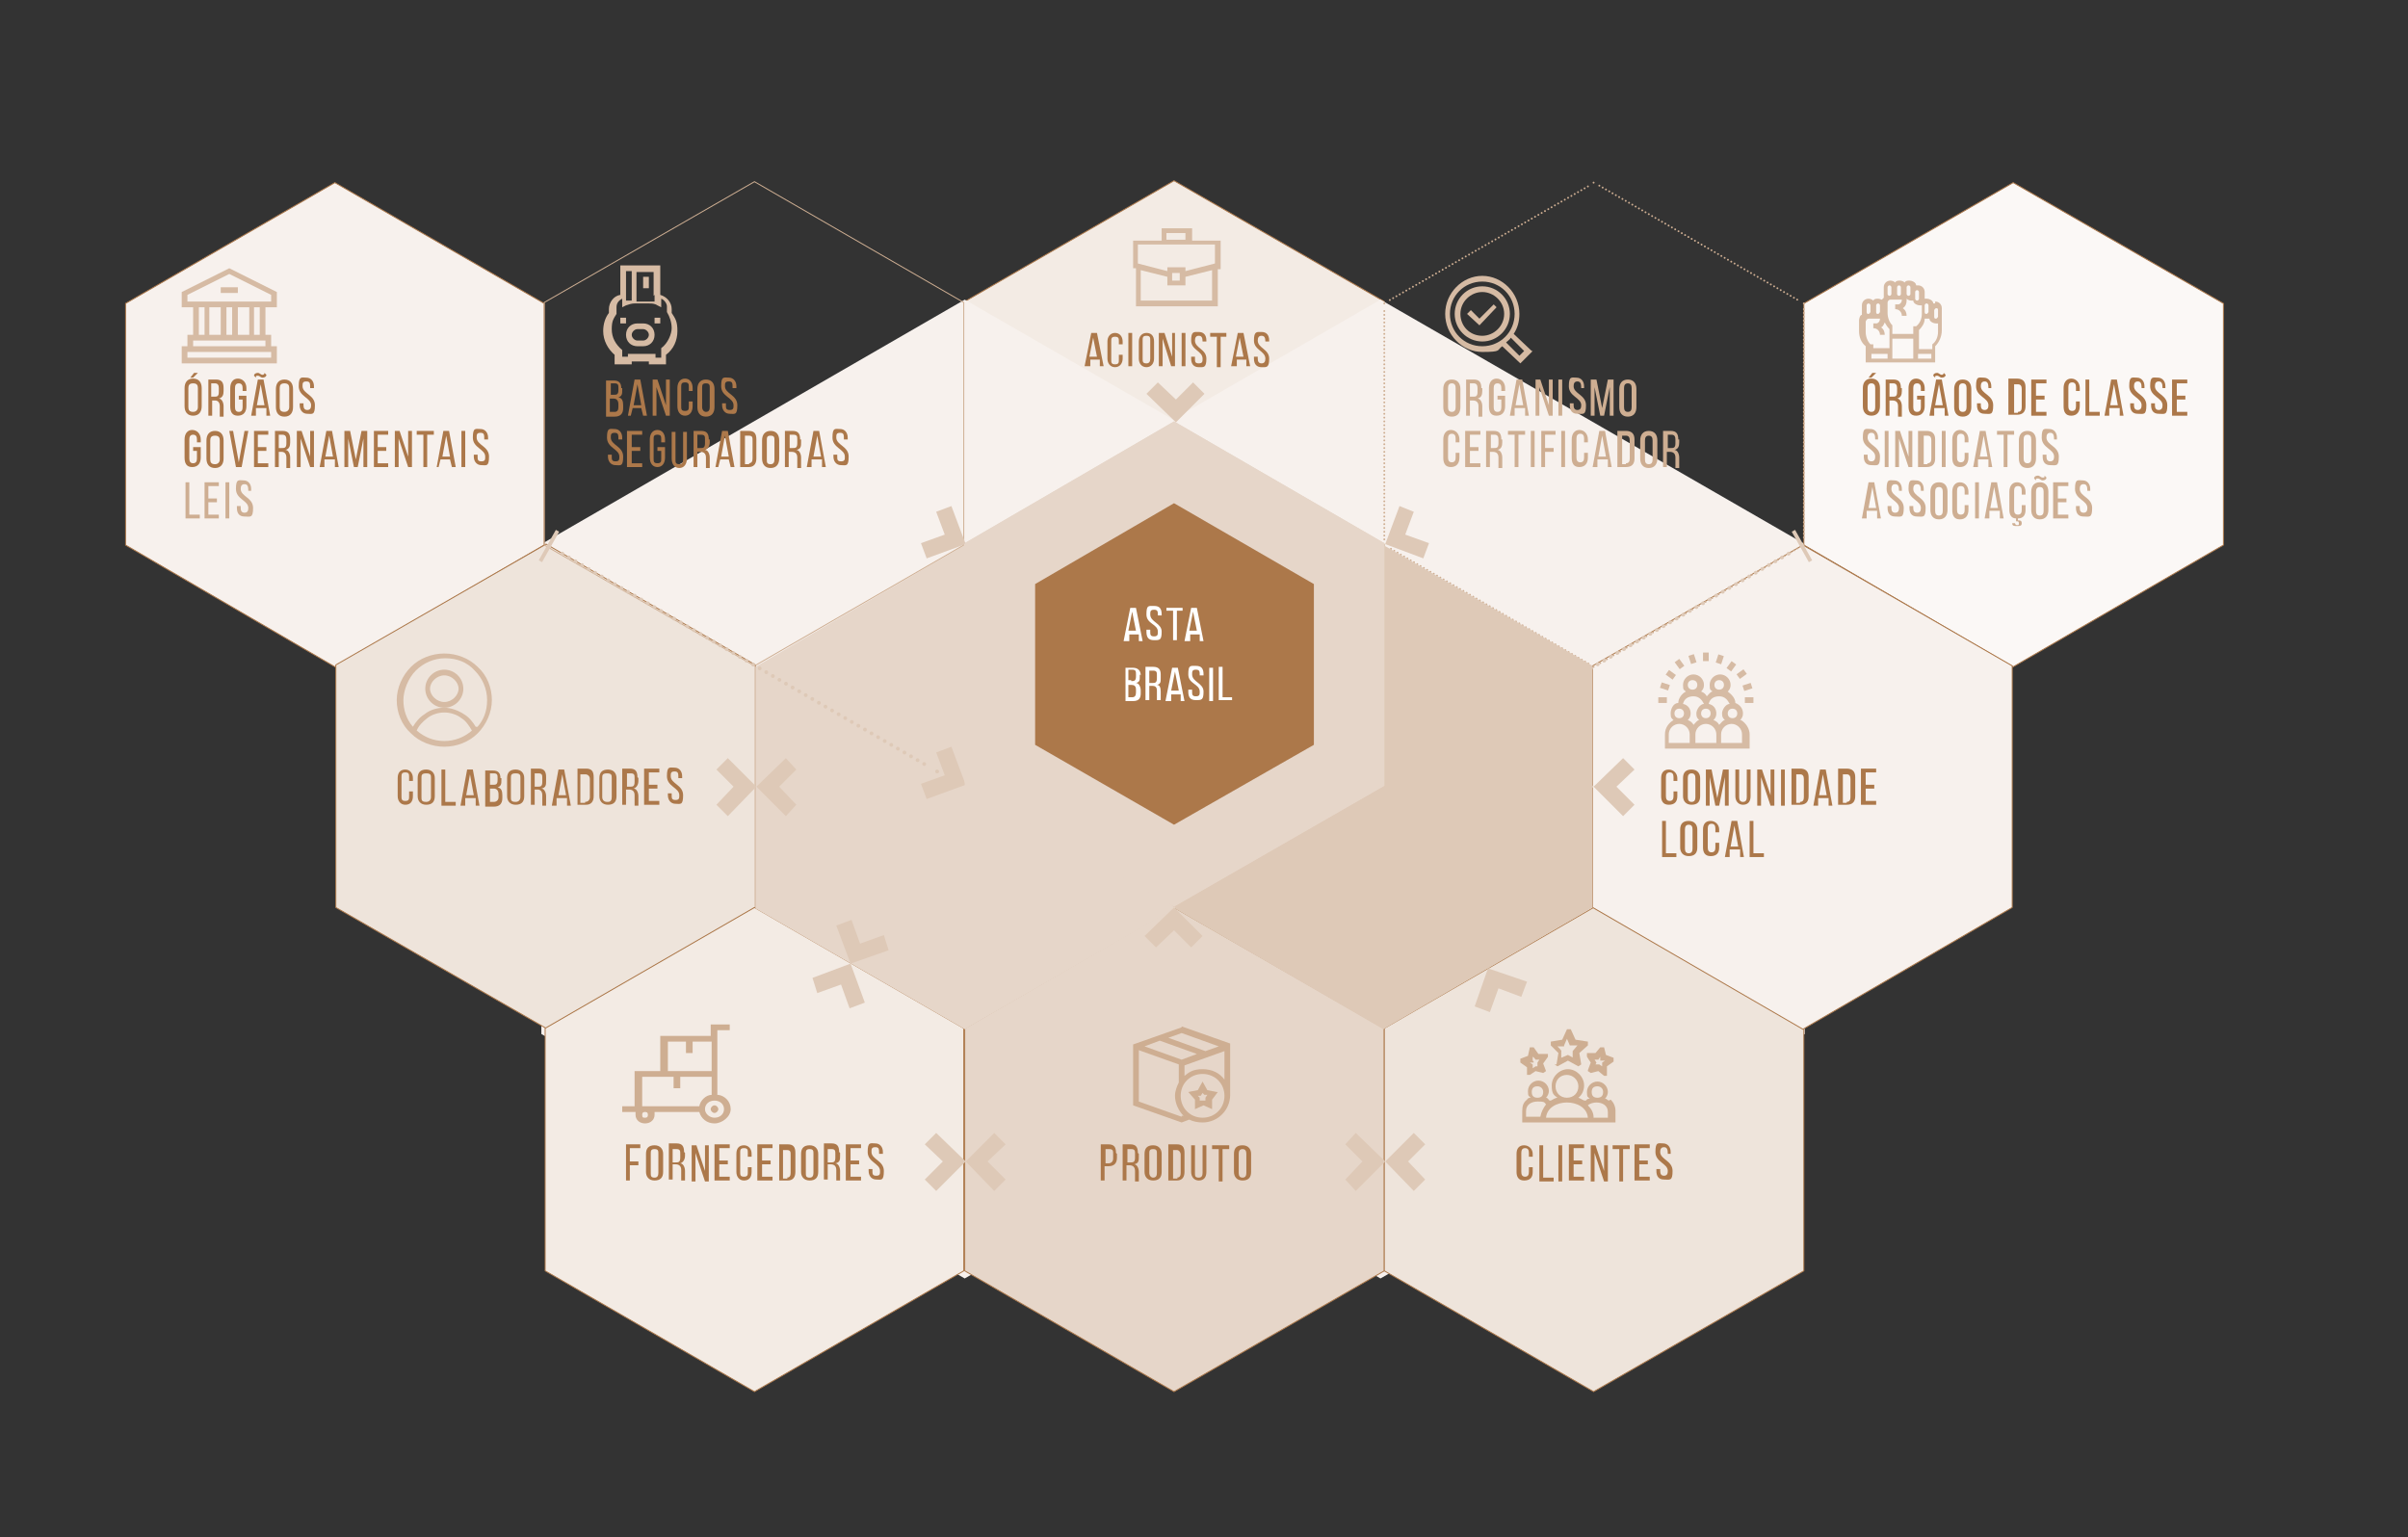 <?xml version="1.0" encoding="UTF-8"?>
<svg id="Layer_1" xmlns="http://www.w3.org/2000/svg" version="1.1" viewBox="0 0 253.1 161.6">
  <rect x="0" y="0" width="253.1" height="161.6" fill="#333333" stroke="none"/>
  <!-- Generator: Adobe Illustrator 29.7.1, SVG Export Plug-In . SVG Version: 2.1.1 Build 8)  -->
  <defs>
    <style>
      .st0, .st1, .st2, .st3, .st4, .st5, .st6 {
        fill: none;
      }

      .st0, .st1, .st5 {
        stroke: #dec9b7;
        stroke-width: .4px;
      }

      .st7 {
        fill: #ceae92;
      }

      .st8 {
        fill: #f3ebe4;
      }

      .st9 {
        fill: #ac784a;
      }

      .st10 {
        fill: #f7f1ed;
      }

      .st11 {
        fill: #fff;
      }

      .st1 {
        stroke-dasharray: 0 .8;
      }

      .st1, .st2, .st4, .st5 {
        stroke-linecap: round;
        stroke-linejoin: round;
      }

      .st2, .st3, .st4 {
        stroke: #ceae92;
      }

      .st2, .st4 {
        stroke-width: .2px;
      }

      .st3, .st6 {
        stroke-width: .1px;
      }

      .st12 {
        fill: #eee4db;
      }

      .st13 {
        fill: #fbf8f6;
      }

      .st14 {
        isolation: isolate;
      }

      .st4 {
        stroke-dasharray: 0 .4;
      }

      .st15 {
        mix-blend-mode: multiply;
      }

      .st16 {
        fill: #e6d6c9;
      }

      .st17 {
        fill: #dec9b7;
      }

      .st18 {
        fill: #d6bba4;
      }

      .st6 {
        stroke: #ac784a;
      }
    </style>
  </defs>
  <g class="st14">
    <g id="Layer_11">
      <g class="st15">
        <polygon class="st8" points="145.5 57.2 145.5 31.7 123.4 19 101.4 31.7 101.4 57.2 123.4 69.9 145.5 57.2"/>
        <polygon class="st6" points="145.5 57.2 145.5 31.7 123.4 19 101.4 31.7 101.4 57.2 123.4 69.9 145.5 57.2"/>
      </g>
      <g class="st15">
        <polygon class="st10" points="100.6 108.7 100.6 57.2 145.1 31.5 189.7 57.2 189.7 108.7 145.1 134.4 100.6 108.7"/>
      </g>
      <g class="st15">
        <polygon class="st10" points="56.9 108.7 56.9 57.2 101.4 31.5 146 57.2 146 108.7 101.4 134.4 56.9 108.7"/>
      </g>
      <g class="st15">
        <polygon class="st10" points="13.2 57.3 13.2 31.9 35.2 19.2 57.2 31.9 57.2 57.3 35.2 70.1 13.2 57.3"/>
        <polygon class="st6" points="13.2 57.3 13.2 31.9 35.2 19.2 57.2 31.9 57.2 57.3 35.2 70.1 13.2 57.3"/>
      </g>
      <g class="st15">
        <polygon class="st12" points="35.3 95.4 35.3 69.9 57.4 57.2 79.4 69.9 79.4 95.4 57.4 108.1 35.3 95.4"/>
        <polygon class="st6" points="35.3 95.4 35.3 69.9 57.4 57.2 79.4 69.9 79.4 95.4 57.4 108.1 35.3 95.4"/>
      </g>
      <polygon class="st16" points="101.4 108.1 101.4 133.6 123.4 146.3 145.5 133.6 145.5 108.1 123.4 95.4 101.4 108.1"/>
      <polygon class="st6" points="145.5 133.6 145.5 108.1 123.4 95.4 101.4 108.1 101.4 133.6 123.4 146.3 145.5 133.6"/>
      <g class="st15">
        <polygon class="st8" points="101.3 133.6 101.3 108.1 79.3 95.4 57.3 108.1 57.3 133.6 79.3 146.3 101.3 133.6"/>
        <polygon class="st6" points="101.3 133.6 101.3 108.1 79.3 95.4 57.3 108.1 57.3 133.6 79.3 146.3 101.3 133.6"/>
      </g>
      <g class="st15">
        <polygon class="st12" points="189.6 133.6 189.6 108.1 167.5 95.4 145.5 108.1 145.5 133.6 167.5 146.3 189.6 133.6"/>
        <polygon class="st6" points="189.6 133.6 189.6 108.1 167.5 95.4 145.5 108.1 145.5 133.6 167.5 146.3 189.6 133.6"/>
      </g>
      <g class="st15">
        <polygon class="st13" points="189.6 57.3 189.6 31.9 211.6 19.2 233.7 31.9 233.7 57.3 211.6 70.1 189.6 57.3"/>
        <polygon class="st6" points="189.6 57.3 189.6 31.9 211.6 19.2 233.7 31.9 233.7 57.3 211.6 70.1 189.6 57.3"/>
      </g>
      <g class="st15">
        <polygon class="st10" points="211.5 95.4 211.5 70 189.5 57.3 167.4 70 167.4 95.4 189.5 108.2 211.5 95.4"/>
        <polygon class="st6" points="211.5 95.4 211.5 70 189.5 57.3 167.4 70 167.4 95.4 189.5 108.2 211.5 95.4"/>
      </g>
      <path class="st9" d="M117.4,121.3v.4c0,.6-.3.9-.9.9h-.4v1.5h-.4v-3.8h.8c.6,0,.8.3.8.9h0ZM116.5,122.3c.3,0,.5-.2.5-.5v-.5c0-.3,0-.5-.4-.5h-.4v1.5h.4,0Z"/>
      <path class="st9" d="M119.7,121.3v.3c0,.4,0,.7-.5.8.3,0,.5.4.5.8v1h-.4v-1.1c0-.4-.2-.6-.6-.6h-.3v1.6h-.4v-3.8h.8c.6,0,.8.3.8.9h0ZM118.8,122.2c.3,0,.5,0,.5-.5v-.4c0-.3,0-.5-.4-.5h-.4v1.4h.3Z"/>
      <path class="st9" d="M121.2,120.4c.6,0,.9.4.9.9v1.9c0,.6-.3.9-.9.9s-.9-.4-.9-.9v-1.9c0-.6.3-.9.9-.9ZM121.2,123.8c.3,0,.4-.2.4-.5v-2c0-.3,0-.5-.4-.5s-.4.2-.4.5v2c0,.3.2.5.4.5Z"/>
      <path class="st9" d="M124.5,121.3v1.9c0,.6-.3.9-.8.9h-.9v-3.8h.9c.6,0,.8.3.8.9h0ZM123.7,123.8c.3,0,.4-.2.4-.5v-1.9c0-.3-.2-.5-.4-.5h-.4v3h.5,0Z"/>
      <path class="st9" d="M126,123.8c.3,0,.4-.2.4-.5v-2.9h.4v2.8c0,.6-.3.9-.8.9s-.8-.4-.8-.9v-2.8h.4v2.9c0,.3,0,.5.4.5h0Z"/>
      <path class="st9" d="M127.4,120.8v-.4h1.8v.4h-.7v3.4h-.4v-3.4h-.7Z"/>
      <path class="st9" d="M130.6,120.4c.6,0,.9.4.9.9v1.9c0,.6-.3.9-.9.9s-.9-.4-.9-.9v-1.9c0-.6.3-.9.9-.9ZM130.6,123.8c.3,0,.4-.2.4-.5v-2c0-.3-.1-.5-.4-.5s-.4.2-.4.5v2c0,.3.1.5.4.5Z"/>
      <path class="st9" d="M19.4,40.8c0-.6.3-1,.9-1s.9.4.9,1v1.9c0,.6-.3,1-.9,1s-.9-.4-.9-1v-1.9ZM20.3,43.3c.3,0,.5-.2.5-.5v-2c0-.3-.1-.5-.5-.5s-.5.2-.5.5v2c0,.3.1.5.5.5ZM20,39.7l.4-.5h.4l-.5.5h-.3Z"/>
      <path class="st9" d="M23.5,40.8v.3c0,.4-.1.7-.5.8.3,0,.5.4.5.8v1.1h-.4v-1.1c0-.4-.2-.6-.5-.6h-.3v1.6h-.4v-3.8h.8c.6,0,.8.3.8.9h0ZM22.5,41.7c.3,0,.5,0,.5-.5v-.4c0-.3-.1-.5-.4-.5h-.4v1.4h.3Z"/>
      <path class="st9" d="M25.9,40.8v.3h-.4v-.3c0-.3-.1-.5-.4-.5s-.4.2-.4.5v2c0,.3.1.5.4.5s.4-.2.4-.5v-.8h-.4v-.4h.8v1.1c0,.6-.3,1-.9,1s-.8-.4-.8-1v-1.9c0-.6.3-1,.8-1s.9.4.9,1h0Z"/>
      <path class="st9" d="M27.1,39.9h.6l.7,3.8h-.4v-.8h-1.1v.8h-.5l.7-3.8h0ZM27.6,39.4s.2,0,.2-.2l.2.2c0,.2-.2.3-.4.3s-.3-.2-.5-.2-.2,0-.2.2l-.2-.2c0-.2.2-.3.4-.3s.3.2.5.2h0ZM27.8,42.6l-.4-2.2-.4,2.2h.8Z"/>
      <path class="st9" d="M29.9,39.9c.6,0,.9.4.9,1v1.9c0,.6-.3,1-.9,1s-.9-.4-.9-1v-1.9c0-.6.3-1,.9-1ZM29.9,43.3c.3,0,.5-.2.5-.5v-2c0-.3-.1-.5-.5-.5s-.5.2-.5.5v2c0,.3.1.5.5.5Z"/>
      <path class="st9" d="M33,40.8h-.4c0-.5,0-.7-.4-.7s-.4.2-.4.5c0,.8,1.3.9,1.3,2s-.3.9-.8.9-.8-.4-.8-.9v-.2h.4v.2c0,.3.1.5.4.5s.4-.2.4-.5c0-.8-1.3-.9-1.3-2s.3-.9.8-.9.8.4.8.9h0v.2Z"/>
      <path class="st9" d="M21.1,46.2v.3h-.4v-.3c0-.3-.1-.5-.4-.5s-.4.2-.4.5v2c0,.3.1.5.4.5s.4-.2.4-.5v-.8h-.4v-.4h.8v1.1c0,.6-.3,1-.9,1s-.8-.4-.8-1v-1.9c0-.6.3-1,.8-1s.9.4.9,1h0Z"/>
      <path class="st9" d="M22.6,45.3c.6,0,.9.4.9,1v1.9c0,.6-.3,1-.9,1s-.9-.4-.9-1v-1.9c0-.6.3-1,.9-1ZM22.6,48.8c.3,0,.5-.2.5-.5v-2c0-.3-.1-.5-.5-.5s-.5.2-.5.5v2c0,.3.1.5.5.5Z"/>
      <path class="st9" d="M25.7,45.3h.4l-.7,3.8h-.6l-.7-3.8h.4l.6,3.3s.6-3.3.6-3.3Z"/>
      <path class="st9" d="M27.1,47.4v1.3h1.1v.4h-1.5v-3.8h1.5v.4h-1.1v1.3h.9v.4s-.9,0-.9,0Z"/>
      <path class="st9" d="M30.5,46.2v.3c0,.4-.1.7-.5.8.3,0,.5.4.5.8v1.1h-.4v-1.1c0-.4-.2-.6-.5-.6h-.3v1.6h-.4v-3.8h.8c.6,0,.8.3.8.9ZM29.6,47.1c.3,0,.5,0,.5-.5v-.4c0-.3-.1-.5-.4-.5h-.4v1.4h.3Z"/>
      <path class="st9" d="M31.2,45.3h.5l.9,2.7v-2.7h.4v3.8h-.4l-1-3v3h-.4s0-3.8,0-3.8Z"/>
      <path class="st9" d="M33.6,49.1l.7-3.8h.6l.7,3.8h-.4v-.8h-1.1v.8h-.5ZM35,48l-.4-2.2-.4,2.2h.8Z"/>
      <path class="st9" d="M36.6,46.1v3h-.4v-3.8h.6l.6,3,.6-3h.6v3.8h-.4v-3l-.6,3h-.4l-.6-3h0Z"/>
      <path class="st9" d="M39.7,47.4v1.3h1.1v.4h-1.5v-3.8h1.5v.4h-1.1v1.3h.9v.4s-.9,0-.9,0Z"/>
      <path class="st9" d="M41.5,45.3h.5l.9,2.7v-2.7h.4v3.8h-.4l-1-3v3h-.4v-3.8h0Z"/>
      <path class="st9" d="M43.8,45.7v-.4h1.8v.4h-.7v3.4h-.4v-3.4s-.7,0-.7,0Z"/>
      <path class="st9" d="M45.9,49.1l.7-3.8h.6l.7,3.8h-.4l-.2-.8h-1l-.2.8h-.4.2ZM47.3,48l-.4-2.2-.4,2.2h.8Z"/>
      <path class="st9" d="M48.5,49.1v-3.8h.4v3.8h-.4Z"/>
      <path class="st9" d="M51.3,46.2h-.4c0-.5,0-.7-.4-.7s-.4.2-.4.5c0,.8,1.3.9,1.3,2s-.3.9-.8.9-.8-.4-.8-.9v-.2h.4v.2c0,.3,0,.5.4.5s.4-.2.4-.5c0-.8-1.3-.9-1.3-2s.3-.9.8-.9.8.4.8.9h0v.2Z"/>
      <path class="st7" d="M19.9,50.7v3.4h1.1v.4h-1.5v-3.8s.4,0,.4,0Z"/>
      <path class="st7" d="M21.9,52.8v1.3h1.1v.4h-1.5v-3.8h1.5v.4h-1.1v1.3h.9v.4s-.9,0-.9,0Z"/>
      <path class="st7" d="M23.7,54.5v-3.8h.4v3.8h-.4Z"/>
      <path class="st7" d="M26.5,51.6h-.4c0-.5-.1-.7-.4-.7s-.4.2-.4.5c0,.8,1.3.9,1.3,2s-.3.9-.9.9-.8-.4-.8-.9v-.2h.4v.2c0,.3.1.5.4.5s.4-.2.4-.5c0-.8-1.3-.9-1.3-2s.3-.9.8-.9.8.4.8.9h0v.2Z"/>
      <path class="st9" d="M43.4,81.8v.3h-.4v-.4c0-.3,0-.5-.4-.5s-.4.2-.4.5v2c0,.3,0,.5.4.5s.4-.2.4-.5v-.5h.4v.5c0,.6-.3.9-.8.9s-.8-.4-.8-.9v-1.9c0-.6.3-.9.8-.9s.8.4.8.9h0Z"/>
      <path class="st9" d="M44.8,80.9c.6,0,.9.4.9.9v1.9c0,.6-.3.9-.9.9s-.9-.4-.9-.9v-1.9c0-.6.3-.9.9-.9ZM44.8,84.3c.3,0,.5-.2.5-.5v-2c0-.3,0-.5-.5-.5s-.5.2-.5.5v2c0,.3,0,.5.5.5Z"/>
      <path class="st9" d="M46.8,80.9v3.4h1.1v.4h-1.5v-3.8h.4Z"/>
      <path class="st9" d="M48.4,84.7l.7-3.8h.6l.7,3.8h-.4v-.8h-1.1v.8h-.5ZM49.8,83.6l-.4-2.2-.4,2.2h.8Z"/>
      <path class="st9" d="M52.7,81.8v.2c0,.4,0,.6-.4.8.4,0,.5.4.5.8v.3c0,.6-.3.9-.9.9h-.9v-3.8h.8c.6,0,.8.3.8.8h.1ZM51.8,82.5c.3,0,.5,0,.5-.5v-.2c0-.3,0-.5-.4-.5h-.4v1.2h.3ZM51.9,84.3c.3,0,.5-.2.5-.5v-.3c0-.4-.2-.6-.5-.6h-.4v1.4s.5,0,.4,0Z"/>
      <path class="st9" d="M54.2,80.9c.6,0,.9.4.9.9v1.9c0,.6-.3.9-.9.9s-.9-.4-.9-.9v-1.9c0-.6.3-.9.9-.9ZM54.2,84.3c.3,0,.5-.2.5-.5v-2c0-.3,0-.5-.5-.5s-.5.2-.5.5v2c0,.3,0,.5.5.5Z"/>
      <path class="st9" d="M57.4,81.8v.3c0,.4,0,.7-.5.8.3,0,.5.4.5.8v1h-.4v-1.1c0-.4-.2-.6-.5-.6h-.3v1.6h-.4v-3.8h.8c.6,0,.8.3.8.9h0ZM56.5,82.7c.3,0,.5,0,.5-.5v-.4c0-.3,0-.5-.4-.5h-.4v1.4h.3Z"/>
      <path class="st9" d="M58,84.7l.7-3.8h.6l.7,3.8h-.4v-.8h-1.1v.8h-.5ZM59.5,83.6l-.4-2.2-.4,2.2h.8Z"/>
      <path class="st9" d="M62.4,81.8v1.9c0,.6-.3.9-.8.9h-.9v-3.8h.9c.6,0,.8.3.8.9h0ZM61.5,84.3c.3,0,.5-.2.5-.5v-1.9c0-.3-.2-.5-.5-.5h-.5v3h.5Z"/>
      <path class="st9" d="M63.9,80.9c.6,0,.9.4.9.9v1.9c0,.6-.3.9-.9.9s-.9-.4-.9-.9v-1.9c0-.6.3-.9.9-.9ZM63.9,84.3c.3,0,.4-.2.4-.5v-2c0-.3,0-.5-.5-.5s-.5.2-.5.5v2c0,.3.2.5.5.5h0Z"/>
      <path class="st9" d="M67.1,81.8v.3c0,.4-.2.7-.5.8.3,0,.5.4.5.8v1h-.4v-1.1c0-.4-.2-.6-.6-.6h-.3v1.6h-.4v-3.8h.8c.6,0,.8.3.8.9h0ZM66.2,82.7c.3,0,.5,0,.5-.5v-.4c0-.3,0-.5-.4-.5h-.4v1.4h.3Z"/>
      <path class="st9" d="M68.2,82.9v1.3h1.1v.4h-1.6v-3.8h1.6v.4h-1.1v1.3h.9v.4s-.9,0-.9,0Z"/>
      <path class="st9" d="M71.7,81.8h-.4c0-.5,0-.7-.4-.7s-.4.2-.4.5c0,.8,1.3.9,1.3,2s-.3.9-.8.9-.8-.4-.8-.9v-.2h.4v.2c0,.3,0,.5.4.5s.4-.2.4-.5c0-.8-1.3-.9-1.3-2s.3-.9.8-.9.8.4.8.9h0v.2Z"/>
      <path class="st9" d="M66.2,122.5v1.6h-.4v-3.8h1.5v.4h-1.1v1.4h.9v.4h-.9Z"/>
      <path class="st9" d="M68.8,120.4c.6,0,.9.4.9.9v1.9c0,.6-.3.9-.9.9s-.9-.4-.9-.9v-1.9c0-.6.3-.9.9-.9ZM68.8,123.8c.3,0,.4-.2.4-.5v-2c0-.3,0-.5-.4-.5s-.4.2-.4.5v2c0,.3,0,.5.4.5Z"/>
      <path class="st9" d="M72,121.2v.3c0,.4-.2.7-.5.8.3,0,.5.4.5.8v1h-.4v-1.1c0-.4-.2-.6-.6-.6h-.3v1.6h-.4v-3.8h.8c.6,0,.8.3.8.9h0ZM71,122.2c.3,0,.5,0,.5-.5v-.4c0-.3,0-.5-.4-.5h-.4v1.4h.3Z"/>
      <path class="st9" d="M72.7,120.4h.5l.9,2.7v-2.7h.4v3.8h-.4l-1-3v3h-.4v-3.8Z"/>
      <path class="st9" d="M75.6,122.4v1.3h1.1v.4h-1.6v-3.8h1.6v.4h-1.1v1.3h.9v.4s-.9,0-.9,0Z"/>
      <path class="st9" d="M79,121.3v.3h-.4v-.4c0-.3,0-.5-.4-.5s-.4.2-.4.5v2c0,.3,0,.5.4.5s.4-.2.4-.5v-.5h.4v.5c0,.6-.3.9-.8.9s-.8-.4-.8-.9v-1.9c0-.6.3-.9.8-.9s.8.4.8.9h0Z"/>
      <path class="st9" d="M80.1,122.4v1.3h1.1v.4h-1.6v-3.8h1.6v.4h-1.1v1.3h.9v.4s-.9,0-.9,0Z"/>
      <path class="st9" d="M83.6,121.3v1.9c0,.6-.3.9-.8.9h-.9v-3.8h.9c.6,0,.8.3.8.9h0ZM82.7,123.8c.3,0,.4-.2.4-.5v-1.9c0-.3,0-.5-.4-.5h-.4v3h.5,0Z"/>
      <path class="st9" d="M85.1,120.4c.6,0,.9.4.9.9v1.9c0,.6-.3.9-.9.9s-.9-.4-.9-.9v-1.9c0-.6.3-.9.9-.9ZM85.1,123.8c.3,0,.4-.2.4-.5v-2c0-.3,0-.5-.4-.5s-.4.2-.4.5v2c0,.3,0,.5.4.5Z"/>
      <path class="st9" d="M88.3,121.2v.3c0,.4,0,.7-.5.8.3,0,.5.4.5.8v1h-.4v-1.1c0-.4-.2-.6-.6-.6h-.3v1.6h-.4v-3.8h.8c.6,0,.8.3.8.9h0ZM87.3,122.2c.3,0,.5,0,.5-.5v-.4c0-.3,0-.5-.4-.5h-.4v1.4h.3Z"/>
      <path class="st9" d="M89.4,122.4v1.3h1.1v.4h-1.6v-3.8h1.6v.4h-1.1v1.3h.9v.4s-.9,0-.9,0Z"/>
      <path class="st9" d="M92.8,121.3h-.4c0-.5,0-.7-.4-.7s-.4.2-.4.5c0,.8,1.3.9,1.3,2s-.3.9-.8.9-.8-.4-.8-.9v-.2h.4v.2c0,.3,0,.5.4.5s.4-.2.4-.5c0-.8-1.3-.9-1.3-2s.3-.9.8-.9.8.4.8.9h0v.2Z"/>
      <path class="st9" d="M161.1,121.3v.3h-.4v-.4c0-.3-.1-.5-.4-.5s-.4.2-.4.5v2c0,.3.1.5.4.5s.4-.2.4-.5v-.5h.4v.5c0,.6-.3.9-.9.9s-.8-.4-.8-.9v-1.9c0-.6.3-.9.8-.9s.9.4.9.9h0Z"/>
      <path class="st9" d="M162.2,120.4v3.4h1.1v.4h-1.5v-3.8h.4Z"/>
      <path class="st9" d="M163.8,124.2v-3.8h.4v3.8h-.4Z"/>
      <path class="st9" d="M165.4,122.4v1.3h1.1v.4h-1.6v-3.8h1.6v.4h-1.1v1.3h.9v.4s-.9,0-.9,0Z"/>
      <path class="st9" d="M167.2,120.4h.5l.9,2.7v-2.7h.4v3.8h-.4l-1-3v3h-.4v-3.8h0Z"/>
      <path class="st9" d="M169.5,120.8v-.4h1.8v.4h-.7v3.4h-.4v-3.4h-.7Z"/>
      <path class="st9" d="M172.3,122.4v1.3h1.1v.4h-1.6v-3.8h1.6v.4h-1.1v1.3h.9v.4s-.9,0-.9,0Z"/>
      <path class="st9" d="M175.7,121.3h-.4c0-.5-.1-.7-.4-.7s-.4.2-.4.5c0,.8,1.3.9,1.3,2s-.3.9-.9.9-.8-.4-.8-.9v-.2h.4v.2c0,.3.1.5.4.5s.4-.2.4-.5c0-.8-1.3-.9-1.3-2s.3-.9.8-.9.8.4.8.9h0v.2Z"/>
      <path class="st9" d="M176.3,81.8v.3h-.4v-.4c0-.3-.1-.5-.4-.5s-.4.2-.4.5v2c0,.3.1.5.4.5s.4-.2.4-.5v-.5h.4v.5c0,.6-.3.9-.9.9s-.8-.4-.8-.9v-1.9c0-.6.3-.9.8-.9s.9.4.9.9h0Z"/>
      <path class="st9" d="M177.8,80.9c.6,0,.9.4.9.9v1.9c0,.6-.3.9-.9.9s-.9-.4-.9-.9v-1.9c0-.6.3-.9.9-.9ZM177.8,84.3c.3,0,.4-.2.4-.5v-2c0-.3-.1-.5-.4-.5s-.4.2-.4.5v2c0,.3.1.5.4.5Z"/>
      <path class="st9" d="M179.7,81.7v3h-.4v-3.8h.6l.6,3,.6-3h.6v3.8h-.4v-3l-.6,3h-.4l-.6-3h0Z"/>
      <path class="st9" d="M183.2,84.3c.3,0,.4-.2.4-.5v-2.9h.4v2.8c0,.6-.3.9-.8.9s-.8-.4-.8-.9v-2.8h.4v2.9c0,.3.1.5.4.5h0Z"/>
      <path class="st9" d="M184.7,80.9h.5l.9,2.7v-2.7h.4v3.8h-.4l-1-3v3h-.4v-3.8h0Z"/>
      <path class="st9" d="M187.2,84.7v-3.8h.4v3.8h-.4Z"/>
      <path class="st9" d="M190.1,81.8v1.9c0,.6-.3.9-.9.9h-.9v-3.8h.9c.6,0,.9.3.9.9h0ZM189.2,84.3c.3,0,.4-.2.4-.5v-1.9c0-.3-.1-.5-.4-.5h-.4v3h.5-.1Z"/>
      <path class="st9" d="M190.6,84.7l.7-3.8h.6l.7,3.8h-.4v-.8h-1.1v.8h-.5ZM192,83.6l-.4-2.2-.4,2.2h.8,0Z"/>
      <path class="st9" d="M195,81.8v1.9c0,.6-.3.9-.9.9h-.9v-3.8h.9c.6,0,.9.3.9.9h0ZM194.1,84.3c.3,0,.4-.2.4-.5v-1.9c0-.3-.1-.5-.4-.5h-.4v3h.5-.1Z"/>
      <path class="st9" d="M196.1,82.9v1.3h1.1v.4h-1.6v-3.8h1.6v.4h-1.1v1.3h.9v.4s-.9,0-.9,0Z"/>
      <path class="st9" d="M175.1,86.3v3.4h1.1v.4h-1.5v-3.8h.4Z"/>
      <path class="st9" d="M177.5,86.3c.6,0,.9.4.9.9v1.9c0,.6-.3.9-.9.9s-.9-.4-.9-.9v-1.9c0-.6.3-.9.9-.9ZM177.5,89.7c.3,0,.4-.2.4-.5v-2c0-.3-.1-.5-.4-.5s-.4.2-.4.5v2c0,.3.1.5.4.5Z"/>
      <path class="st9" d="M180.7,87.2v.3h-.4v-.4c0-.3-.1-.5-.4-.5s-.4.2-.4.5v2c0,.3.1.5.4.5s.4-.2.4-.5v-.5h.4v.5c0,.6-.3.9-.9.9s-.8-.4-.8-.9v-1.9c0-.6.3-.9.8-.9s.9.4.9.9h0Z"/>
      <path class="st9" d="M181.3,90.1l.7-3.8h.6l.7,3.8h-.4v-.8h-1.1v.8h-.5ZM182.7,89l-.4-2.2-.4,2.2h.8,0Z"/>
      <path class="st9" d="M184.3,86.3v3.4h1.1v.4h-1.5v-3.8h.4Z"/>
      <path class="st9" d="M195.8,40.8c0-.6.3-1,.9-1s.9.4.9,1v1.9c0,.6-.3,1-.9,1s-.9-.4-.9-1v-1.9ZM196.7,43.3c.3,0,.4-.2.4-.5v-2c0-.3-.1-.5-.4-.5s-.4.2-.4.5v2c0,.3.1.5.4.5ZM196.4,39.7l.4-.5h.4l-.5.5h-.3,0Z"/>
      <path class="st9" d="M199.9,40.8v.3c0,.4-.1.7-.5.8.3,0,.5.4.5.8v1.1h-.4v-1.1c0-.4-.2-.6-.6-.6h-.3v1.6h-.4v-3.8h.8c.6,0,.8.3.8.9h0ZM198.9,41.7c.3,0,.5,0,.5-.5v-.4c0-.3-.1-.5-.4-.5h-.4v1.4h.3,0Z"/>
      <path class="st9" d="M202.3,40.8v.3h-.4v-.3c0-.3-.1-.5-.4-.5s-.4.2-.4.5v2c0,.3.1.5.4.5s.4-.2.4-.5v-.8h-.4v-.4h.8v1.1c0,.6-.3,1-.9,1s-.8-.4-.8-1v-1.9c0-.6.3-1,.8-1s.9.4.9,1h0Z"/>
      <path class="st9" d="M203.5,39.9h.6l.7,3.8h-.4v-.8h-1.1v.8h-.5l.7-3.8h0ZM204.1,39.4s.2,0,.2-.2l.2.2c0,.2-.2.3-.4.3s-.3-.2-.5-.2-.2,0-.2.2l-.2-.2c0-.2.2-.3.4-.3s.3.2.5.2h0ZM204.2,42.6l-.4-2.2-.4,2.2h.8,0Z"/>
      <path class="st9" d="M206.3,39.9c.6,0,.9.4.9,1v1.9c0,.6-.3,1-.9,1s-.9-.4-.9-1v-1.9c0-.6.3-1,.9-1ZM206.3,43.3c.3,0,.4-.2.4-.5v-2c0-.3-.1-.5-.4-.5s-.4.2-.4.5v2c0,.3.1.5.4.5Z"/>
      <path class="st9" d="M209.4,40.8h-.4c0-.5-.1-.7-.4-.7s-.4.2-.4.5c0,.8,1.3.9,1.3,2s-.3.9-.9.9-.8-.4-.8-.9v-.2h.4v.2c0,.3.1.5.4.5s.4-.2.4-.5c0-.8-1.3-.9-1.3-2s.3-.9.8-.9.8.4.8.9h0v.2Z"/>
      <path class="st9" d="M212.9,40.8v1.9c0,.6-.3.9-.9.9h-.9v-3.8h.9c.6,0,.9.3.9.9h0ZM212.1,43.3c.3,0,.4-.2.4-.5v-1.9c0-.3-.1-.5-.4-.5h-.4v3h.5-.1Z"/>
      <path class="st9" d="M214,42v1.3h1.1v.4h-1.6v-3.8h1.6v.4h-1.1v1.3h.9v.4s-.9,0-.9,0Z"/>
      <path class="st9" d="M218.6,40.8v.3h-.4v-.4c0-.3-.1-.5-.4-.5s-.4.2-.4.5v2c0,.3.1.5.4.5s.4-.2.4-.5v-.5h.4v.5c0,.6-.3,1-.9,1s-.8-.4-.8-1v-1.9c0-.6.3-1,.8-1s.9.4.9,1h0Z"/>
      <path class="st9" d="M219.6,39.9v3.4h1.1v.4h-1.5v-3.8s.4,0,.4,0Z"/>
      <path class="st9" d="M221.2,43.7l.7-3.8h.6l.7,3.8h-.4v-.8h-1.1v.8h-.5ZM222.6,42.6l-.4-2.2-.4,2.2h.8,0Z"/>
      <path class="st9" d="M225.5,40.8h-.4c0-.5-.1-.7-.4-.7s-.4.2-.4.5c0,.8,1.3.9,1.3,2s-.3.9-.9.9-.8-.4-.8-.9v-.2h.4v.2c0,.3.1.5.4.5s.4-.2.4-.5c0-.8-1.3-.9-1.3-2s.3-.9.8-.9.8.4.8.9h0v.2Z"/>
      <path class="st9" d="M227.7,40.8h-.4c0-.5-.1-.7-.4-.7s-.4.2-.4.5c0,.8,1.3.9,1.3,2s-.3.9-.9.9-.8-.4-.8-.9v-.2h.4v.2c0,.3.1.5.4.5s.4-.2.4-.5c0-.8-1.3-.9-1.3-2s.3-.9.8-.9.8.4.8.9h0v.2Z"/>
      <path class="st9" d="M228.8,42v1.3h1.1v.4h-1.6v-3.8h1.6v.4h-1.1v1.3h.9v.4s-.9,0-.9,0Z"/>
      <path class="st7" d="M197.5,46.2h-.4c0-.5-.1-.7-.4-.7s-.4.2-.4.5c0,.8,1.3.9,1.3,2s-.3.9-.9.9-.8-.4-.8-.9v-.2h.4v.2c0,.3.1.5.4.5s.4-.2.4-.5c0-.8-1.3-.9-1.3-2s.3-.9.8-.9.8.4.8.9h0v.2Z"/>
      <path class="st7" d="M198.1,49.1v-3.8h.4v3.8h-.4Z"/>
      <path class="st7" d="M199.2,45.3h.5l.9,2.7v-2.7h.4v3.8h-.4l-1-3v3h-.4v-3.8h0Z"/>
      <path class="st7" d="M203.4,46.3v1.9c0,.6-.3.9-.9.9h-.9v-3.8h.9c.6,0,.9.3.9.9h0ZM202.6,48.7c.3,0,.4-.2.4-.5v-1.9c0-.3-.1-.5-.4-.5h-.4v3h.5-.1Z"/>
      <path class="st7" d="M204.1,49.1v-3.8h.4v3.8h-.4Z"/>
      <path class="st7" d="M206.9,46.2v.3h-.4v-.4c0-.3-.1-.5-.4-.5s-.4.2-.4.5v2c0,.3.1.5.4.5s.4-.2.4-.5v-.5h.4v.5c0,.6-.3,1-.9,1s-.8-.4-.8-1v-1.9c0-.6.3-1,.8-1s.9.4.9,1h0Z"/>
      <path class="st7" d="M207.4,49.1l.7-3.8h.6l.7,3.8h-.4v-.8h-1.1v.8h-.5ZM208.9,48l-.4-2.2-.4,2.2h.8,0Z"/>
      <path class="st7" d="M209.9,45.7v-.4h1.8v.4h-.7v3.4h-.4v-3.4h-.7Z"/>
      <path class="st7" d="M213.1,45.3c.6,0,.9.4.9,1v1.9c0,.6-.3,1-.9,1s-.9-.4-.9-1v-1.9c0-.6.3-1,.9-1ZM213.1,48.7c.3,0,.4-.2.4-.5v-2c0-.3-.1-.5-.4-.5s-.4.2-.4.5v2c0,.3.1.5.4.5Z"/>
      <path class="st7" d="M216.3,46.2h-.4c0-.5-.1-.7-.4-.7s-.4.2-.4.5c0,.8,1.3.9,1.3,2s-.3.9-.9.9-.8-.4-.8-.9v-.2h.4v.2c0,.3.1.5.4.5s.4-.2.4-.5c0-.8-1.3-.9-1.3-2s.3-.9.8-.9.8.4.8.9h0v.2Z"/>
      <path class="st7" d="M195.7,54.5l.7-3.8h.6l.7,3.8h-.4v-.8h-1.1v.8h-.5ZM197.2,53.4l-.4-2.2-.4,2.2h.8,0Z"/>
      <path class="st7" d="M200,51.6h-.4c0-.5-.1-.7-.4-.7s-.4.2-.4.5c0,.8,1.3.9,1.3,2s-.3.9-.9.9-.8-.4-.8-.9v-.2h.4v.2c0,.3.1.5.4.5s.4-.2.4-.5c0-.8-1.3-.9-1.3-2s.3-.9.8-.9.8.4.8.9h0v.2Z"/>
      <path class="st7" d="M202.3,51.6h-.4c0-.5-.1-.7-.4-.7s-.4.2-.4.5c0,.8,1.3.9,1.3,2s-.3.9-.9.9-.8-.4-.8-.9v-.2h.4v.2c0,.3.1.5.4.5s.4-.2.4-.5c0-.8-1.3-.9-1.3-2s.3-.9.8-.9.8.4.8.9h0v.2Z"/>
      <path class="st7" d="M203.8,50.7c.6,0,.9.4.9,1v1.9c0,.6-.3,1-.9,1s-.9-.4-.9-1v-1.9c0-.6.3-1,.9-1ZM203.8,54.2c.3,0,.4-.2.4-.5v-2c0-.3-.1-.5-.4-.5s-.4.2-.4.5v2c0,.3.1.5.4.5Z"/>
      <path class="st7" d="M206.9,51.7v.3h-.4v-.4c0-.3-.1-.5-.4-.5s-.4.2-.4.5v2c0,.3.1.5.4.5s.4-.2.4-.5v-.5h.4v.5c0,.6-.3,1-.9,1s-.8-.4-.8-1v-1.9c0-.6.3-1,.8-1s.9.4.9,1h0Z"/>
      <path class="st7" d="M207.6,54.5v-3.8h.4v3.8h-.4Z"/>
      <path class="st7" d="M208.6,54.5l.7-3.8h.6l.7,3.8h-.4v-.8h-1.1v.8h-.5ZM210,53.4l-.4-2.2-.4,2.2h.8,0Z"/>
      <path class="st7" d="M212.9,51.7v.3h-.4v-.4c0-.3-.1-.5-.4-.5s-.4.2-.4.5v2c0,.3.1.5.4.5s.4-.2.4-.5v-.5h.4v.5c0,.5-.2.9-.8.9v.2c.2,0,.4,0,.4.3s-.2.3-.5.3-.5,0-.5-.3h.3c0,0,0,.2.2.2s.2,0,.2-.2-.1-.2-.3-.2h0v-.3c-.5,0-.7-.4-.7-.9v-1.9c0-.6.3-1,.8-1s.9.4.9,1h0Z"/>
      <path class="st7" d="M213.5,51.7c0-.6.3-1,.9-1s.9.4.9,1v1.9c0,.6-.3,1-.9,1s-.9-.4-.9-1v-1.9ZM214.7,50.5c-.2,0-.3-.2-.5-.2s-.2,0-.2.2l-.2-.2c0-.2.2-.3.4-.3s.3.2.5.2.2,0,.2-.2l.2.2c0,.2-.2.3-.4.3ZM214.4,54.2c.3,0,.4-.2.4-.5v-2c0-.3-.1-.5-.4-.5s-.4.2-.4.5v2c0,.3.1.5.4.5Z"/>
      <path class="st7" d="M216.3,52.8v1.3h1.1v.4h-1.6v-3.8h1.6v.4h-1.1v1.3h.9v.4s-.9,0-.9,0Z"/>
      <path class="st7" d="M219.8,51.6h-.4c0-.5-.1-.7-.4-.7s-.4.2-.4.5c0,.8,1.3.9,1.3,2s-.3.9-.9.9-.8-.4-.8-.9v-.2h.4v.2c0,.3.1.5.4.5s.4-.2.4-.5c0-.8-1.3-.9-1.3-2s.3-.9.8-.9.8.4.8.9h0v.2Z"/>
      <g class="st15">
        <line class="st4" x1="189.6" y1="56.5" x2="189.6" y2="32.3"/>
        <line class="st4" x1="188.9" y1="31.5" x2="167.9" y2="19.4"/>
        <line class="st4" x1="166.9" y1="19.6" x2="145.8" y2="31.7"/>
        <line class="st4" x1="145.5" y1="32.7" x2="145.5" y2="56.9"/>
        <line class="st4" x1="146.2" y1="57.7" x2="167.2" y2="69.9"/>
        <line class="st4" x1="168.2" y1="69.7" x2="189.2" y2="57.5"/>
        <path class="st2" d="M189.6,57.3h0M167.5,70.1h0M145.5,57.3h0M145.5,31.9h0M167.5,19.2h0M189.6,31.9h0"/>
      </g>
      <g class="st15">
        <polygon class="st17" points="167.4 95.4 167.4 70 145.4 57.3 123.3 70 123.3 95.4 145.4 108.2 167.4 95.4"/>
      </g>
      <g class="st15">
        <polygon class="st16" points="79.4 95.5 79.4 70.1 101.4 57.3 123.5 70.1 123.5 95.5 101.4 108.2 79.4 95.5"/>
      </g>
      <g class="st15">
        <polygon class="st3" points="57.2 57.3 57.2 31.8 79.3 19.1 101.3 31.8 101.3 57.3 79.3 70 57.2 57.3"/>
      </g>
      <path class="st9" d="M65.4,40.8v.2c0,.4,0,.6-.4.8.4,0,.5.4.5.8v.3c0,.6-.3.9-.9.9h-.9v-3.8h.8c.6,0,.8.3.8.8h0ZM64.5,41.5c.3,0,.5,0,.5-.5v-.2c0-.3,0-.5-.4-.5h-.4v1.2h.3ZM64.6,43.3c.3,0,.4-.2.4-.5v-.3c0-.4-.2-.6-.5-.6h-.4v1.4s.5,0,.5,0Z"/>
      <path class="st9" d="M66,43.7l.7-3.8h.6l.7,3.8h-.4l-.2-.8h-.9l-.2.8h-.4.1ZM67.4,42.6l-.4-2.2-.4,2.2h.8Z"/>
      <path class="st9" d="M68.6,39.9h.5l.9,2.7v-2.7h.4v3.8h-.4l-1-3v3h-.4v-3.8Z"/>
      <path class="st9" d="M72.8,40.8v.3h-.4v-.4c0-.3,0-.5-.4-.5s-.4.2-.4.5v2c0,.3,0,.5.4.5s.4-.2.4-.5v-.5h.4v.5c0,.6-.3,1-.8,1s-.8-.4-.8-1v-1.9c0-.6.3-1,.8-1s.8.4.8,1h0Z"/>
      <path class="st9" d="M74.2,39.9c.6,0,.9.4.9,1v1.9c0,.6-.3,1-.9,1s-.9-.4-.9-1v-1.9c0-.6.3-1,.9-1ZM74.2,43.3c.3,0,.4-.2.4-.5v-2c0-.3,0-.5-.4-.5s-.4.2-.4.5v2c0,.3.2.5.4.5Z"/>
      <path class="st9" d="M77.4,40.8h-.4c0-.5,0-.7-.4-.7s-.4.2-.4.5c0,.8,1.3.9,1.3,2s-.3.9-.8.9-.8-.4-.8-.9v-.2h.4v.2c0,.3,0,.5.4.5s.4-.2.4-.5c0-.8-1.3-.9-1.3-2s.3-.9.8-.9.8.4.8.9h0v.2Z"/>
      <path class="st9" d="M65.4,46.2h-.4c0-.5,0-.7-.4-.7s-.4.2-.4.5c0,.8,1.3.9,1.3,2s-.3.9-.8.9-.8-.4-.8-.9v-.2h.4v.2c0,.3,0,.5.4.5s.4-.2.4-.5c0-.8-1.3-.9-1.3-2s.3-.9.8-.9.8.4.8.9h0v.2Z"/>
      <path class="st9" d="M66.4,47.4v1.3h1.1v.4h-1.6v-3.8h1.6v.4h-1.1v1.3h.9v.4s-.9,0-.9,0Z"/>
      <path class="st9" d="M69.9,46.2v.3h-.4v-.3c0-.3,0-.5-.4-.5s-.4.2-.4.5v2c0,.3,0,.5.4.5s.4-.2.4-.5v-.8h-.4v-.4h.8v1.1c0,.6-.3,1-.8,1s-.8-.4-.8-1v-1.9c0-.6.3-1,.8-1s.8.4.8,1h0Z"/>
      <path class="st9" d="M71.4,48.8c.3,0,.4-.2.4-.5v-2.9h.4v2.8c0,.6-.3,1-.8,1s-.8-.4-.8-1v-2.8h.4v2.9c0,.3,0,.5.4.5h0Z"/>
      <path class="st9" d="M74.6,46.2v.3c0,.4-.2.7-.5.8.3,0,.5.4.5.8v1.1h-.4v-1.1c0-.4-.2-.6-.6-.6h-.3v1.6h-.4v-3.8h.8c.6,0,.8.3.8.9h0ZM73.6,47.1c.3,0,.5,0,.5-.5v-.4c0-.3,0-.5-.4-.5h-.4v1.4h.3Z"/>
      <path class="st9" d="M75.2,49.1l.7-3.8h.6l.7,3.8h-.4l-.2-.8h-.9l-.2.8h-.4.1ZM76.6,48l-.4-2.2-.4,2.2h.8Z"/>
      <path class="st9" d="M79.5,46.3v1.9c0,.6-.3.9-.8.9h-.9v-3.8h.9c.6,0,.8.3.8.9h0ZM78.7,48.7c.3,0,.4-.2.4-.5v-1.9c0-.3,0-.5-.4-.5h-.4v3h.5,0Z"/>
      <path class="st9" d="M81,45.3c.6,0,.9.4.9,1v1.9c0,.6-.3,1-.9,1s-.9-.4-.9-1v-1.9c0-.6.3-1,.9-1ZM81,48.8c.3,0,.4-.2.4-.5v-2c0-.3,0-.5-.4-.5s-.4.2-.4.5v2c0,.3,0,.5.4.5Z"/>
      <path class="st9" d="M84.2,46.2v.3c0,.4,0,.7-.5.8.3,0,.5.4.5.8v1.1h-.4v-1.1c0-.4-.2-.6-.6-.6h-.3v1.6h-.4v-3.8h.8c.6,0,.8.3.8.9h0ZM83.3,47.1c.3,0,.5,0,.5-.5v-.4c0-.3,0-.5-.4-.5h-.4v1.4h.3Z"/>
      <path class="st9" d="M84.8,49.1l.7-3.8h.6l.7,3.8h-.4v-.8h-1.1v.8s-.5,0-.5,0ZM86.3,48l-.4-2.2-.4,2.2h.8Z"/>
      <path class="st9" d="M89.1,46.2h-.4c0-.5,0-.7-.4-.7s-.4.2-.4.5c0,.8,1.3.9,1.3,2s-.3.9-.8.9-.8-.4-.8-.9v-.2h.4v.2c0,.3,0,.5.4.5s.4-.2.4-.5c0-.8-1.3-.9-1.3-2s.3-.9.8-.9.8.4.8.9h0v.2Z"/>
      <g class="st15">
        <polygon class="st17" points="159.9 104.8 160.5 103.2 156.4 101.8 155 105.8 156.6 106.4 157.5 103.9 159.9 104.8"/>
      </g>
      <g class="st15">
        <polygon class="st17" points="153 98.7 152.4 100.3 156.5 101.8 157.9 97.7 156.4 97.1 155.5 99.6 153 98.7"/>
      </g>
      <g class="st15">
        <polygon class="st17" points="125.2 99.6 126.4 98.4 123.4 95.4 120.3 98.4 121.5 99.6 123.4 97.8 125.2 99.6"/>
      </g>
      <g class="st15">
        <polygon class="st17" points="121.5 91.2 120.3 92.3 123.4 95.4 126.4 92.3 125.2 91.2 123.4 93 121.5 91.2"/>
      </g>
      <g class="st15">
        <polygon class="st17" points="105.7 120.3 104.5 119.1 101.5 122.1 104.5 125.2 105.7 124 103.8 122.1 105.7 120.3"/>
      </g>
      <g class="st15">
        <polygon class="st17" points="97.2 124 98.4 125.2 101.5 122.1 98.4 119.1 97.2 120.3 99.1 122.1 97.2 124"/>
      </g>
      <g class="st15">
        <polygon class="st17" points="149.8 120.3 148.6 119.1 145.6 122.1 148.6 125.2 149.8 124 148 122.1 149.8 120.3"/>
      </g>
      <g class="st15">
        <polygon class="st17" points="141.4 124 142.5 125.2 145.6 122.1 142.5 119.1 141.4 120.3 143.2 122.1 141.4 124"/>
      </g>
      <g class="st15">
        <polygon class="st17" points="85.9 104.4 85.4 102.8 89.4 101.3 90.9 105.4 89.3 106 88.4 103.5 85.9 104.4"/>
      </g>
      <g class="st15">
        <polygon class="st17" points="92.9 98.3 93.4 99.9 89.4 101.3 87.9 97.3 89.5 96.7 90.4 99.2 92.9 98.3"/>
      </g>
      <g class="st15">
        <polygon class="st17" points="83.7 80.9 82.6 79.7 79.5 82.7 82.6 85.8 83.7 84.6 81.9 82.7 83.7 80.9"/>
      </g>
      <g class="st15">
        <polygon class="st17" points="75.3 84.6 76.5 85.8 79.5 82.7 76.5 79.7 75.3 80.9 77.1 82.7 75.3 84.6"/>
      </g>
      <g class="st15">
        <polygon class="st17" points="171.8 80.9 170.6 79.7 167.5 82.7 170.6 85.8 171.8 84.6 169.9 82.7 171.8 80.9"/>
      </g>
      <g class="st15">
        <polygon class="st17" points="163.3 84.6 164.5 85.8 167.5 82.7 164.5 79.7 163.3 80.9 165.1 82.7 163.3 84.6"/>
      </g>
      <g class="st15">
        <polygon class="st16" points="145.5 82.6 145.5 57.1 123.4 44.3 101.4 57.1 101.4 82.6 123.4 95.3 145.5 82.6"/>
      </g>
      <g class="st15">
        <line class="st1" x1="188" y1="58.2" x2="149.2" y2="80.7"/>
        <path class="st5" d="M148.5,81.1h0M189.4,57.4h0"/>
        <line class="st0" x1="190.3" y1="59" x2="188.5" y2="55.8"/>
      </g>
      <g class="st15">
        <polygon class="st17" points="142.5 60.7 144.1 61.3 145.6 57.2 141.5 55.7 141 57.3 143.4 58.2 142.5 60.7"/>
      </g>
      <g class="st15">
        <polygon class="st17" points="148.6 53.8 147.1 53.2 145.6 57.2 149.6 58.7 150.2 57.1 147.7 56.2 148.6 53.8"/>
      </g>
      <g class="st15">
        <polygon class="st17" points="104.5 60.7 102.9 61.3 101.5 57.2 105.5 55.7 106.1 57.3 103.6 58.2 104.5 60.7"/>
      </g>
      <g class="st15">
        <polygon class="st17" points="98.4 53.8 100 53.2 101.5 57.2 97.4 58.7 96.8 57.1 99.3 56.2 98.4 53.8"/>
      </g>
      <g class="st15">
        <polygon class="st17" points="125.4 48.7 126.6 47.5 123.6 44.4 120.5 47.5 121.7 48.7 123.6 46.8 125.4 48.7"/>
      </g>
      <g class="st15">
        <polygon class="st17" points="121.7 40.2 120.5 41.4 123.6 44.4 126.6 41.4 125.4 40.2 123.6 42 121.7 40.2"/>
      </g>
      <g class="st15">
        <polygon class="st17" points="148.6 79.1 147.1 78.5 145.6 82.5 149.6 84 150.2 82.4 147.7 81.5 148.6 79.1"/>
      </g>
      <g class="st15">
        <line class="st1" x1="59.1" y1="58.2" x2="97.8" y2="80.7"/>
        <path class="st5" d="M98.5,81.1h0M57.7,57.4h0"/>
        <line class="st0" x1="56.8" y1="59" x2="58.6" y2="55.8"/>
      </g>
      <g class="st15">
        <polygon class="st17" points="98.4 79.1 100 78.5 101.5 82.5 97.4 84 96.8 82.4 99.3 81.5 98.4 79.1"/>
      </g>
      <g class="st15">
        <polygon class="st17" points="121.7 90.9 120.5 92.1 123.6 95.1 126.6 92.1 125.4 90.9 123.6 92.8 121.7 90.9"/>
      </g>
      <g class="st15">
        <polygon class="st16" points="145.5 82.6 145.5 57.1 123.4 44.3 101.4 57.1 101.4 82.6 123.4 95.3 145.5 82.6"/>
      </g>
      <g class="st15">
        <polygon class="st9" points="138.1 78.3 138.1 61.4 123.4 52.9 108.8 61.4 108.8 78.3 123.4 86.7 138.1 78.3"/>
      </g>
      <path class="st11" d="M118.1,67.4l.7-3.5h.6l.7,3.5h-.4v-.7h-1v.7h-.6ZM119.4,66.3l-.4-2-.4,2h.8Z"/>
      <path class="st11" d="M122.1,64.7h-.4c0-.4,0-.6-.4-.6s-.4.2-.4.5c0,.8,1.2.9,1.2,1.8s-.2.9-.8.9-.8-.3-.8-.9v-.2h.4v.2c0,.3,0,.5.4.5s.4-.2.4-.5c0-.8-1.2-.8-1.2-1.8s.2-.9.8-.9.8.3.8.9h0Z"/>
      <path class="st11" d="M122.6,64.2v-.3h1.7v.3h-.6v3.1h-.4v-3.1h-.7Z"/>
      <path class="st11" d="M124.5,67.4l.7-3.5h.6l.7,3.5h-.4v-.7h-1v.7h-.6ZM125.8,66.3l-.4-2-.4,2h.8Z"/>
      <path class="st11" d="M119.8,70.9v.2c0,.4,0,.6-.4.7.3,0,.5.4.5.8v.3c0,.5-.2.8-.8.8h-.8v-3.5h.8c.5,0,.8.3.8.8h0ZM118.9,71.6c.3,0,.5,0,.5-.5v-.2c0-.3,0-.5-.4-.5h-.4v1.1h.3ZM119,73.3c.3,0,.4-.2.4-.5v-.3c0-.4-.2-.5-.5-.5h-.3v1.3h.4Z"/>
      <path class="st11" d="M122,71v.3c0,.4,0,.6-.4.7.3,0,.4.3.4.7v.9h-.4v-1c0-.4-.2-.5-.5-.5h-.3v1.5h-.4v-3.5h.8c.6,0,.8.3.8.8h0ZM121.1,71.8c.3,0,.5,0,.5-.5v-.3c0-.3,0-.5-.4-.5h-.4v1.3h.3Z"/>
      <path class="st11" d="M122.5,73.7l.7-3.5h.6l.7,3.5h-.4v-.7h-1v.7h-.6ZM123.9,72.6l-.4-2-.4,2h.8Z"/>
      <path class="st11" d="M126.5,71h-.4c0-.4,0-.6-.4-.6s-.4.2-.4.5c0,.8,1.2.9,1.2,1.8s-.2.9-.8.9-.8-.3-.8-.9v-.2h.4v.2c0,.3,0,.5.4.5s.4-.2.4-.5c0-.8-1.2-.8-1.2-1.8s.2-.9.8-.9.8.3.8.9h0Z"/>
      <path class="st11" d="M127.1,73.7v-3.5h.4v3.5h-.4Z"/>
      <path class="st11" d="M128.5,70.2v3.1h1v.3h-1.4v-3.5h.4Z"/>
      <path class="st7" d="M152.6,39.9c.6,0,.9.4.9,1v1.9c0,.6-.3,1-.9,1s-.9-.4-.9-1v-1.9c0-.6.3-1,.9-1ZM152.6,43.3c.3,0,.4-.2.4-.5v-2c0-.3-.1-.5-.4-.5s-.4.2-.4.5v2c0,.3.1.5.4.5Z"/>
      <path class="st7" d="M155.8,40.8v.3c0,.4-.1.7-.5.8.3,0,.5.4.5.8v1.1h-.4v-1.1c0-.4-.2-.6-.6-.6h-.3v1.6h-.4v-3.8h.8c.6,0,.8.3.8.9h0ZM154.8,41.7c.3,0,.5,0,.5-.5v-.4c0-.3-.1-.5-.4-.5h-.4v1.4h.3,0Z"/>
      <path class="st7" d="M158.2,40.8v.3h-.4v-.3c0-.3-.1-.5-.4-.5s-.4.2-.4.5v2c0,.3.1.5.4.5s.4-.2.4-.5v-.8h-.4v-.4h.8v1.1c0,.6-.3,1-.9,1s-.8-.4-.8-1v-1.9c0-.6.3-1,.8-1s.9.4.9,1h0Z"/>
      <path class="st7" d="M158.7,43.7l.7-3.8h.6l.7,3.8h-.4v-.8h-1.1v.8h-.5ZM160.1,42.6l-.4-2.2-.4,2.2h.8,0Z"/>
      <path class="st7" d="M161.4,39.9h.5l.9,2.7v-2.7h.4v3.8h-.4l-1-3v3h-.4v-3.8h0Z"/>
      <path class="st7" d="M163.8,43.7v-3.8h.4v3.8h-.4Z"/>
      <path class="st7" d="M166.6,40.8h-.4c0-.5-.1-.7-.4-.7s-.4.2-.4.5c0,.8,1.3.9,1.3,2s-.3.9-.9.9-.8-.4-.8-.9v-.2h.4v.2c0,.3.1.5.4.5s.4-.2.4-.5c0-.8-1.3-.9-1.3-2s.3-.9.8-.9.8.4.8.9h0v.2Z"/>
      <path class="st7" d="M167.6,40.7v3h-.4v-3.8h.6l.6,3,.6-3h.6v3.8h-.4v-3l-.6,3h-.4l-.6-3h0Z"/>
      <path class="st7" d="M171.1,39.9c.6,0,.9.4.9,1v1.9c0,.6-.3,1-.9,1s-.9-.4-.9-1v-1.9c0-.6.3-1,.9-1ZM171.1,43.3c.3,0,.4-.2.4-.5v-2c0-.3-.1-.5-.4-.5s-.4.2-.4.5v2c0,.3.1.5.4.5Z"/>
      <path class="st7" d="M153.4,46.2v.3h-.4v-.4c0-.3-.1-.5-.4-.5s-.4.2-.4.5v2c0,.3.1.5.4.5s.4-.2.4-.5v-.5h.4v.5c0,.6-.3,1-.9,1s-.8-.4-.8-1v-1.9c0-.6.3-1,.8-1s.9.4.9,1h0Z"/>
      <path class="st7" d="M154.5,47.4v1.3h1.1v.4h-1.6v-3.8h1.6v.4h-1.1v1.3h.9v.4s-.9,0-.9,0Z"/>
      <path class="st7" d="M157.9,46.2v.3c0,.4-.1.7-.5.8.3,0,.5.4.5.8v1.1h-.4v-1.1c0-.4-.2-.6-.6-.6h-.3v1.6h-.4v-3.8h.8c.6,0,.8.3.8.9h0ZM157,47.1c.3,0,.5,0,.5-.5v-.4c0-.3-.1-.5-.4-.5h-.4v1.4h.3,0Z"/>
      <path class="st7" d="M158.5,45.7v-.4h1.8v.4h-.7v3.4h-.4v-3.4h-.7Z"/>
      <path class="st7" d="M160.9,49.1v-3.8h.4v3.8h-.4Z"/>
      <path class="st7" d="M162.4,47.5v1.6h-.4v-3.8h1.5v.4h-1.1v1.4h.9v.4s-.9,0-.9,0Z"/>
      <path class="st7" d="M164.1,49.1v-3.8h.4v3.8h-.4Z"/>
      <path class="st7" d="M166.9,46.2v.3h-.4v-.4c0-.3-.1-.5-.4-.5s-.4.2-.4.5v2c0,.3.1.5.4.5s.4-.2.4-.5v-.5h.4v.5c0,.6-.3,1-.9,1s-.8-.4-.8-1v-1.9c0-.6.3-1,.8-1s.9.4.9,1h0Z"/>
      <path class="st7" d="M167.4,49.1l.7-3.8h.6l.7,3.8h-.4v-.8h-1.1v.8h-.5ZM168.8,48l-.4-2.2-.4,2.2h.8,0Z"/>
      <path class="st7" d="M171.8,46.3v1.9c0,.6-.3.9-.9.9h-.9v-3.8h.9c.6,0,.9.3.9.9h0ZM170.9,48.7c.3,0,.4-.2.4-.5v-1.9c0-.3-.1-.5-.4-.5h-.4v3h.5-.1Z"/>
      <path class="st7" d="M173.3,45.3c.6,0,.9.4.9,1v1.9c0,.6-.3,1-.9,1s-.9-.4-.9-1v-1.9c0-.6.3-1,.9-1ZM173.3,48.8c.3,0,.4-.2.4-.5v-2c0-.3-.1-.5-.4-.5s-.4.2-.4.5v2c0,.3.1.5.4.5Z"/>
      <path class="st7" d="M176.5,46.2v.3c0,.4-.1.7-.5.8.3,0,.5.4.5.8v1.1h-.4v-1.1c0-.4-.2-.6-.6-.6h-.3v1.6h-.4v-3.8h.8c.6,0,.8.3.8.9h0ZM175.6,47.1c.3,0,.5,0,.5-.5v-.4c0-.3-.1-.5-.4-.5h-.4v1.4h.3,0Z"/>
      <path class="st18" d="M69.5,36.8h0v.8h-.6v-.4h-2.9v.3h-.6v-.7h0c-.7-.6-1.1-1.3-1.1-2.2s.2-1.1.5-1.6h0v-.7c0-.4.2-.7.6-.9v.9l.4-.2c.3-.1.6-.2.9-.2h1.5c.3,0,.6,0,.9.2l.4.2v-.9c.3.1.6.5.6.8v.6h0c.3.5.5,1.1.5,1.7s-.4,1.6-1.1,2.1M65.8,28.5h.6v3.1h-.6v-3.1ZM68.8,31v.7h-1.9v-3.1h1.8v2.5h0ZM70.6,32.9v-.4c0-.7-.5-1.3-1.2-1.5v-3.1h-4.2v3.1c-.7.1-1.2.8-1.2,1.5v.4c-.4.5-.6,1.2-.6,1.9,0,1,.5,1.9,1.2,2.5v1h1.8v-.3h1.8v.3h1.8v-1c.8-.6,1.2-1.5,1.2-2.5s-.2-1.3-.6-1.9"/>
      <rect class="st18" x="67.6" y="29.1" width=".6" height="1.2"/>
      <rect class="st18" x="65.2" y="33.4" width=".6" height=".6"/>
      <rect class="st18" x="68.8" y="33.4" width=".6" height=".6"/>
      <path class="st18" d="M67.6,35.8h-.6c-.3,0-.6-.3-.6-.6s.3-.6.6-.6h.6c.3,0,.6.3.6.6s-.3.6-.6.6M67.6,34h-.6c-.7,0-1.2.5-1.2,1.2s.5,1.2,1.2,1.2h.6c.7,0,1.2-.5,1.2-1.2s-.5-1.2-1.2-1.2"/>
      <path class="st18" d="M19.7,31.7v-.7l4.4-2.2,4.4,2.2v.7h-8.8ZM28.5,37.6h-8.8v-.6h8.8v.6ZM26.7,32.3h.6v2.9h-.6v-2.9ZM25,32.3h1.2v2.9h-1.2v-2.9ZM23.8,32.3h.6v2.9h-.6v-2.9ZM22,32.3h1.2v2.9h-1.2v-2.9ZM20.9,32.3h.6v2.9h-.6v-2.9ZM20.3,35.8h7.6v.6h-7.6v-.6ZM29.1,32.3v-1.6l-5-2.5-5,2.5v1.6h1.2v2.9h-.6v1.2h-.6v1.8h10v-1.8h-.6v-1.2h-.6v-2.9h1.2Z"/>
      <rect class="st18" x="23.2" y="30.2" width="1.8" height=".6"/>
      <path class="st18" d="M155.8,35.3c-1.3,0-2.3-1-2.3-2.3s1.1-2.3,2.3-2.3,2.3,1,2.3,2.3-1.1,2.3-2.3,2.3M155.8,30.1c-1.6,0-2.9,1.3-2.9,2.9s1.3,2.9,2.9,2.9,2.9-1.3,2.9-2.9-1.3-2.9-2.9-2.9"/>
      <path class="st18" d="M158.8,35.5l1.4,1.4-.5.5-1.4-1.4c.2-.2.4-.3.5-.5M152.4,33c0-1.9,1.5-3.4,3.4-3.4s3.4,1.5,3.4,3.4-1.5,3.4-3.4,3.4-3.4-1.5-3.4-3.4M161,36.9l-1.9-1.8c.4-.6.6-1.3.6-2.1,0-2.2-1.8-4-3.9-4s-3.9,1.8-3.9,4,1.8,4,3.9,4,1.5-.2,2.1-.6l1.9,1.8,1.3-1.3h-.1Z"/>
      <polygon class="st18" points="155.5 33.5 154.6 32.6 154.2 33 155.5 34.2 157.3 32.3 157 32 155.5 33.5"/>
      <path class="st18" d="M183.1,78.1h-2.2v-.9c0-.6.5-1.1,1.1-1.1s1.1.5,1.1,1.1v.9h0ZM175.4,77.2c0-.6.5-1.1,1.1-1.1s1.1.5,1.1,1.1v.9h-2.2v-.9h0ZM176.5,74.5c.3,0,.5.2.5.5s-.2.5-.5.5-.5-.2-.5-.5.2-.5.5-.5M177.9,71.5c.3,0,.5.2.5.5s-.2.5-.5.5-.5-.2-.5-.5.2-.5.5-.5M180.7,71.5c.3,0,.5.2.5.5s-.2.5-.5.5-.5-.2-.5-.5.2-.5.5-.5M182.6,75c0,.3-.2.5-.5.5s-.5-.2-.5-.5.2-.5.5-.5.5.2.5.5M179.3,75.5c-.3,0-.5-.2-.5-.5s.2-.5.5-.5.5.2.5.5-.2.5-.5.5M177.4,75.7c.2-.2.3-.4.3-.7,0-.5-.3-.9-.8-1,.1-.5.5-.8,1.1-.8s.9.4,1.1.8c-.4,0-.8.6-.8,1s.1.5.3.7c-.2,0-.4.3-.6.5-.1-.2-.3-.4-.6-.5M180.4,78.1h-2.2v-.9c0-.6.5-1.1,1.1-1.1s1.1.5,1.1,1.1v.9h0ZM180.7,76.2c-.1-.2-.3-.4-.6-.5.2-.2.3-.4.3-.7,0-.5-.3-.9-.8-1,.1-.5.5-.8,1.1-.8s.9.4,1.1.8c-.4,0-.8.6-.8,1s.1.5.3.7c-.2,0-.4.3-.6.5M182.9,75.7c.2-.2.3-.4.3-.7,0-.5-.3-.9-.8-1.1,0-.5-.4-.9-.8-1.2.2-.2.3-.4.3-.7,0-.6-.5-1.1-1.1-1.1s-1.1.5-1.1,1.1.1.5.3.7c-.2,0-.4.3-.6.5-.1-.2-.3-.4-.6-.5.2-.2.3-.4.3-.7,0-.6-.5-1.1-1.1-1.1s-1.1.5-1.1,1.1.1.5.3.7c-.4.2-.8.7-.8,1.2-.5,0-.8.6-.8,1.1s.1.5.3.7c-.5.3-.9.8-.9,1.5v1.5h8.9v-1.5c0-.6-.4-1.2-.9-1.5"/>
      <rect class="st18" x="179" y="68.6" width=".6" height=".9"/>
      <rect class="st18" x="177.6" y="68.8" width=".6" height=".9" transform="translate(-12.7 58.4) rotate(-18)"/>
      <rect class="st18" x="176.3" y="69.4" width=".6" height=".9" transform="translate(-7.4 117.1) rotate(-36)"/>
      <rect class="st18" x="175.3" y="70.5" width=".6" height=".9" transform="translate(15 171.3) rotate(-54)"/>
      <rect class="st18" x="174.7" y="71.7" width=".6" height=".9" transform="translate(52.3 216.3) rotate(-72)"/>
      <rect class="st18" x="174.3" y="73.3" width=".9" height=".6"/>
      <rect class="st18" x="183.4" y="73.3" width=".9" height=".6"/>
      <rect class="st18" x="183.2" y="71.9" width=".9" height=".6" transform="translate(-13.3 60.3) rotate(-18)"/>
      <rect class="st18" x="182.6" y="70.6" width=".9" height=".6" transform="translate(-6.7 121.1) rotate(-36)"/>
      <rect class="st18" x="181.5" y="69.7" width=".9" height=".6" transform="translate(18.4 176.1) rotate(-54)"/>
      <rect class="st18" x="180.3" y="69" width=".9" height=".6" transform="translate(59 219.8) rotate(-72)"/>
      <path class="st18" d="M50,76.4c-.3-.5-.7-1-1.2-1.3-.6-.4-1.4-.7-2.1-.7s-1.5.2-2.1.7c-.5.3-.9.8-1.2,1.3-.7-.8-1-1.8-1-2.8s.5-2.3,1.3-3.1c.8-.8,1.9-1.3,3.1-1.3s2.3.4,3.1,1.3c.8.8,1.3,1.9,1.3,3.1s-.4,2.1-1,2.8M43.8,76.8c.2-.5.6-.9,1.1-1.3s1.2-.6,1.8-.6,1.3.2,1.8.6c.5.3.8.8,1.1,1.3-.8.7-1.8,1.1-2.9,1.1s-2.1-.4-2.9-1.1M50.2,70.1c-.9-.9-2.2-1.4-3.5-1.4s-2.6.5-3.5,1.4-1.5,2.2-1.5,3.5.5,2.6,1.5,3.5c.9.9,2.2,1.4,3.5,1.4s2.6-.5,3.5-1.4,1.5-2.2,1.5-3.5-.5-2.6-1.5-3.5"/>
      <path class="st18" d="M46.7,73.8c-.8,0-1.5-.7-1.5-1.4s.7-1.4,1.5-1.4,1.5.7,1.5,1.4-.7,1.4-1.5,1.4M46.7,70.4c-1.1,0-2,.9-2,2s.9,2,2,2,2-.9,2-2-.9-2-2-2"/>
      <path class="st7" d="M169.1,117.5h-1.6c0-.5-.2-.9-.6-1.3.2-.2.6-.3.9-.3.6,0,1.2.3,1.2,1v.7h.1ZM162.5,117.5c.1-1.1,1.2-1.6,2.2-1.6s2.1.5,2.2,1.6h-4.4ZM160.4,117.5v-.7c0-.7.6-1,1.2-1s.7,0,.9.3c-.3.4-.5.8-.6,1.3h-1.6.1ZM161.6,114.2c.3,0,.6.2.6.6s-.2.6-.6.6-.6-.2-.6-.6.2-.6.6-.6M164.7,113c.6,0,1.2.5,1.2,1.2s-.5,1.2-1.2,1.2-1.2-.5-1.2-1.2.5-1.2,1.2-1.2M167.9,114.2c.3,0,.6.2.6.6s-.2.6-.6.6-.6-.2-.6-.6.2-.6.6-.6M169.1,115.7c-.1,0-.2-.2-.4-.2.2-.2.3-.5.3-.7,0-.6-.5-1.1-1.1-1.1s-1.1.5-1.1,1.1.1.5.3.7c-.1,0-.3,0-.4.2,0,0-.1,0-.1,0-.2,0-.4-.2-.7-.3.4-.3.6-.8.6-1.3,0-.9-.8-1.7-1.7-1.7s-1.7.8-1.7,1.7.2,1,.6,1.3c-.2,0-.5.2-.7.3h-.1c-.1,0-.2-.3-.4-.3.2-.2.3-.5.3-.7,0-.6-.5-1.1-1.1-1.1s-1.1.5-1.1,1.1.1.5.3.7c-.1,0-.3,0-.4.2-.4.3-.5.7-.5,1.2v1.2h9.8v-1.2c0-.5-.2-.9-.5-1.2"/>
      <path class="st7" d="M164.4,109.9l.3-.7.3.7h.8c0,0-.5.6-.5.6v.7c.1,0-.5-.3-.5-.3l-.7.3v-.7c.1,0-.4-.5-.4-.5h.8c0,0-.1,0-.1,0ZM163.4,111.9l.3.2,1.1-.6,1.1.6.3-.2-.2-1.2.9-.8v-.4l-1.3-.2-.5-1.1h-.4l-.5,1.1-1.2.2v.4l.8.8-.2,1.2h-.2Z"/>
      <path class="st7" d="M161.1,111.5v-.4c.1,0,.3.3.3.3h.4l-.2.3v.4c.1,0-.2,0-.2,0l-.3.2v-.4l-.3-.2h.4c0,0,0-.1,0-.1ZM160.5,113h.3c0,0,.6-.4.6-.4l.8.2.3-.2-.3-.8.5-.7v-.3h-1l-.5-.7h-.4l-.2.9-.8.3v.4l.7.5v.8h0Z"/>
      <path class="st7" d="M168,111.4l.2-.3v.4c.1,0,.5,0,.5,0l-.3.2v.4l-.3-.2h-.4c0,0,.1-.2.1-.2l-.2-.3h.4ZM166.9,112.6l.3.2.8-.2.6.5h.3v-1l.7-.5v-.4l-.8-.3-.2-.8h-.4l-.5.6h-.9v.3c-.1,0,.4.7.4.7l-.3.8h0Z"/>
      <path class="st7" d="M126.7,115.7h-.3c0,0-.3,0-.3,0v-.3l-.2-.2h.3l.2-.3.2.2h.3l-.2.3v.3ZM127.9,114.8l-1-.2-.5-.9-.5.9-1,.2.7.8v1l.9-.4.9.4v-1l.6-.8h0Z"/>
      <path class="st7" d="M128.7,113.5c-.5-.7-1.3-1.1-2.3-1.1s-1.4.3-1.9.7v-1.1l4.2-1.5v3h0ZM126.4,117.5c-1.3,0-2.3-1-2.3-2.3s1-2.3,2.3-2.3,2.3,1,2.3,2.3-1,2.3-2.3,2.3M124.2,117.4l-4.5-1.6v-5.4l4.2,1.5v1.9c-.2.4-.4.9-.4,1.4,0,.8.4,1.6.9,2.1h-.3c0,0,.1,0,.1,0ZM121.9,109.4l3.9,1.4-1.6.6-3.9-1.4,1.6-.6ZM124.2,108.6l3.9,1.4-1.4.5-3.9-1.4s1.4-.5,1.4-.5ZM124.2,108l-5.1,1.8v6.4l5.1,1.8.8-.3c.4.2.9.3,1.4.3,1.6,0,2.9-1.3,2.9-2.9v-5.4l-5.1-1.8h0Z"/>
      <path class="st7" d="M75.1,116.2c-.2,0-.4.2-.4.4s.2.4.4.4.4-.2.4-.4-.2-.4-.4-.4"/>
      <path class="st7" d="M75.1,117.5c-.5,0-1-.4-1-.9s.4-.9,1-.9,1,.4,1,.9-.4.9-1,.9M73.5,116.3h-6v-3.1h3.3v1.2h.7v-1.2h3.3v1.9c-.6,0-1.2.6-1.3,1.2M67.8,117.5c-.2,0-.3,0-.3-.3s.2-.3.3-.3.3,0,.3.3-.2.3-.3.3M70.1,109.5h2v1.2h.7v-1.2h2v3.1h-4.6v-3.1h0ZM75.4,115.1v-6.8h1.3v-.6h-2v1.2h-5.3v3.7h-2.7v3.7h-1.3v.6h1.4v.3c0,.5.4.9,1,.9s1-.4,1-.9,0-.2,0-.3h4.7c.2.7.8,1.2,1.6,1.2s1.7-.7,1.7-1.5-.6-1.4-1.3-1.5"/>
      <path class="st18" d="M203.7,33.3c0,0-.1.2-.2.2h0c-.1,0-.2,0-.2-.2v-.7c0,0,.1-.2.2-.2h0c.1,0,.2,0,.2.2v.7ZM203.1,36.2h0v.5h-1.4v-2c.3-.3.6-.7.6-1.2h.5c0,.3.4.5.7.5h.2v.9c0,.5-.2,1-.6,1.3M201.6,37.2h1.4v.5h-1.4v-.5ZM198.9,36.7v-1.1h2.2v2.1h-2.2v-1ZM196.7,37.2h1.7v.5h-1.7v-.5ZM196.6,36.2h0c-.3-.3-.5-.8-.5-1.3v-1.1c0,0,.1-.3.3-.3h1.2c0,.3-.2.5-.4.5h-.3v.5h0c.4,0,.7.3.7.7h.5c0-.3-.1-.6-.4-.8.2,0,.3-.3.4-.5.1.2.3.5.5.7h0v2h-1.7v-.4h-.3ZM196.2,32.1c0-.1.1-.2.2-.2h0c.1,0,.2.1.2.2v.7c0,0-.1.2-.2.2h0c-.1,0-.2,0-.2-.2v-.7ZM197.4,31.9h0c.1,0,.2.1.2.2v.7c0,0-.1.2-.2.2h0c-.1,0-.2,0-.2-.2v-.7c0-.1.1-.2.2-.2M198.4,30.2c0-.1.1-.2.2-.2h0c.1,0,.2.1.2.2v.7c0,.1-.1.2-.2.2h0c-.1,0-.2-.1-.2-.2v-.7ZM199.6,30h0c.1,0,.2.1.2.2v.7c0,.1-.1.2-.2.2h0c-.1,0-.2-.1-.2-.2v-.7c0-.1.1-.2.2-.2M200.6,30h0c.1,0,.2.1.2.2v.7c0,.1-.1.2-.2.2h0c-.1,0-.2-.1-.2-.2v-.7c0-.1.1-.2.2-.2M201.5,30.5h0c.1,0,.2.1.2.2v.7c0,.1-.1.2-.2.2h0c-.1,0-.2-.1-.2-.2v-.7c0-.1.1-.2.2-.2M201.1,34.3h0v.8h-2.2v-.7h0v-.2c-.3-.3-.5-.8-.5-1.3v-1.1c0-.1.1-.3.3-.3h1.2c0,.3-.2.5-.4.5h-.3v.5h0c.4,0,.7.3.7.7h.5c0-.3-.1-.6-.4-.8.3-.2.4-.5.4-.8v-.2c.1.1.3.2.5.2h.2c0,.3.4.5.7.5h.2v.9c0,.5-.2,1-.6,1.3M202.3,32.1c0-.1.1-.2.2-.2h0c.1,0,.2.1.2.2v.7c0,0-.1.2-.2.2h0c-.1,0-.2,0-.2-.2v-.7ZM203.4,31.9h-.2c0-.3-.4-.5-.7-.5h-.2v-.7c0-.4-.3-.7-.7-.7h-.2c0-.3-.4-.5-.7-.5h0c-.2,0-.4,0-.5.2-.1-.1-.3-.2-.5-.2h0c-.2,0-.4,0-.5.2-.1-.1-.3-.2-.5-.2h0c-.4,0-.7.3-.7.7v1.1s-.1.1-.2.2c-.1,0-.2-.1-.4-.1h0c-.2,0-.4,0-.5.2-.1-.1-.3-.2-.5-.2h0c-.4,0-.7.3-.7.7v1c-.2,0-.3.4-.3.6v1.1c0,.6.2,1.2.7,1.6h0v1.7h7.3v-1.7c.4-.4.7-1,.7-1.7v-2.3c0-.4-.3-.7-.7-.7"/>
    </g>
  </g>
  <g>
    <path class="st9" d="M114,38.5l.7-3.5h.6l.7,3.5h-.4v-.7h-1v.7h-.6ZM115.3,37.5l-.4-2-.4,2h.8Z"/>
    <path class="st9" d="M118,35.9v.3h-.4v-.3c0-.3,0-.5-.4-.5s-.4.2-.4.5v1.9c0,.3,0,.5.4.5s.4-.2.4-.5v-.5h.4v.4c0,.5-.3.9-.8.9s-.8-.4-.8-.9v-1.8c0-.5.3-.9.8-.9s.8.4.8.9Z"/>
    <path class="st9" d="M118.6,38.5v-3.5h.4v3.5h-.4Z"/>
    <path class="st9" d="M120.5,35c.5,0,.8.3.8.9v1.8c0,.5-.3.9-.8.9s-.8-.4-.8-.9v-1.8c0-.5.3-.9.8-.9ZM120.5,38.2c.3,0,.4-.2.4-.5v-1.9c0-.3,0-.5-.4-.5s-.4.2-.4.5v1.9c0,.3,0,.5.4.5Z"/>
    <path class="st9" d="M121.9,35h.5l.8,2.5v-2.5h.3v3.5h-.4l-.9-2.9v2.9h-.4v-3.5h0Z"/>
    <path class="st9" d="M124.2,38.5v-3.5h.4v3.5h-.4Z"/>
    <path class="st9" d="M126.8,35.9h-.4c0-.4-.1-.6-.4-.6s-.4.2-.4.5c0,.8,1.2.9,1.2,1.9s-.3.9-.8.9-.8-.3-.8-.9v-.2h.4v.2c0,.3,0,.5.4.5s.4-.2.4-.5c0-.8-1.2-.9-1.2-1.9s.3-.9.8-.9.8.3.8.9h0Z"/>
    <path class="st9" d="M127.2,35.4v-.4h1.7v.4h-.6v3.2h-.4v-3.2h-.7Z"/>
    <path class="st9" d="M129.4,38.5l.7-3.5h.6l.7,3.5h-.4v-.7h-1v.7h-.6ZM130.7,37.5l-.4-2-.4,2h.8,0Z"/>
    <path class="st9" d="M133.4,35.9h-.4c0-.4-.1-.6-.4-.6s-.4.2-.4.5c0,.8,1.2.9,1.2,1.9s-.3.9-.8.9-.8-.3-.8-.9v-.2h.4v.2c0,.3.1.5.4.5s.4-.2.4-.5c0-.8-1.2-.9-1.2-1.9s.3-.9.8-.9.8.3.8.9h0Z"/>
  </g>
  <path class="st18" d="M123.2,28.7h.8v.8h-.8v-.8ZM124.6,30v-.9l2.8-.7v3.2h-7.5v-3.2l2.8.7v.9s1.9,0,1.9,0ZM119.6,27.7v-2h8.1v2l-3.1.8v-.4h-1.9v.4l-3.1-.8ZM122.6,24.5h2v.7h-2v-.7ZM122.1,24v1.3h-3v2.9h.3v4h8.6v-3.9h.3v-3h-3v-1.3h-3.2Z"/>
</svg>
